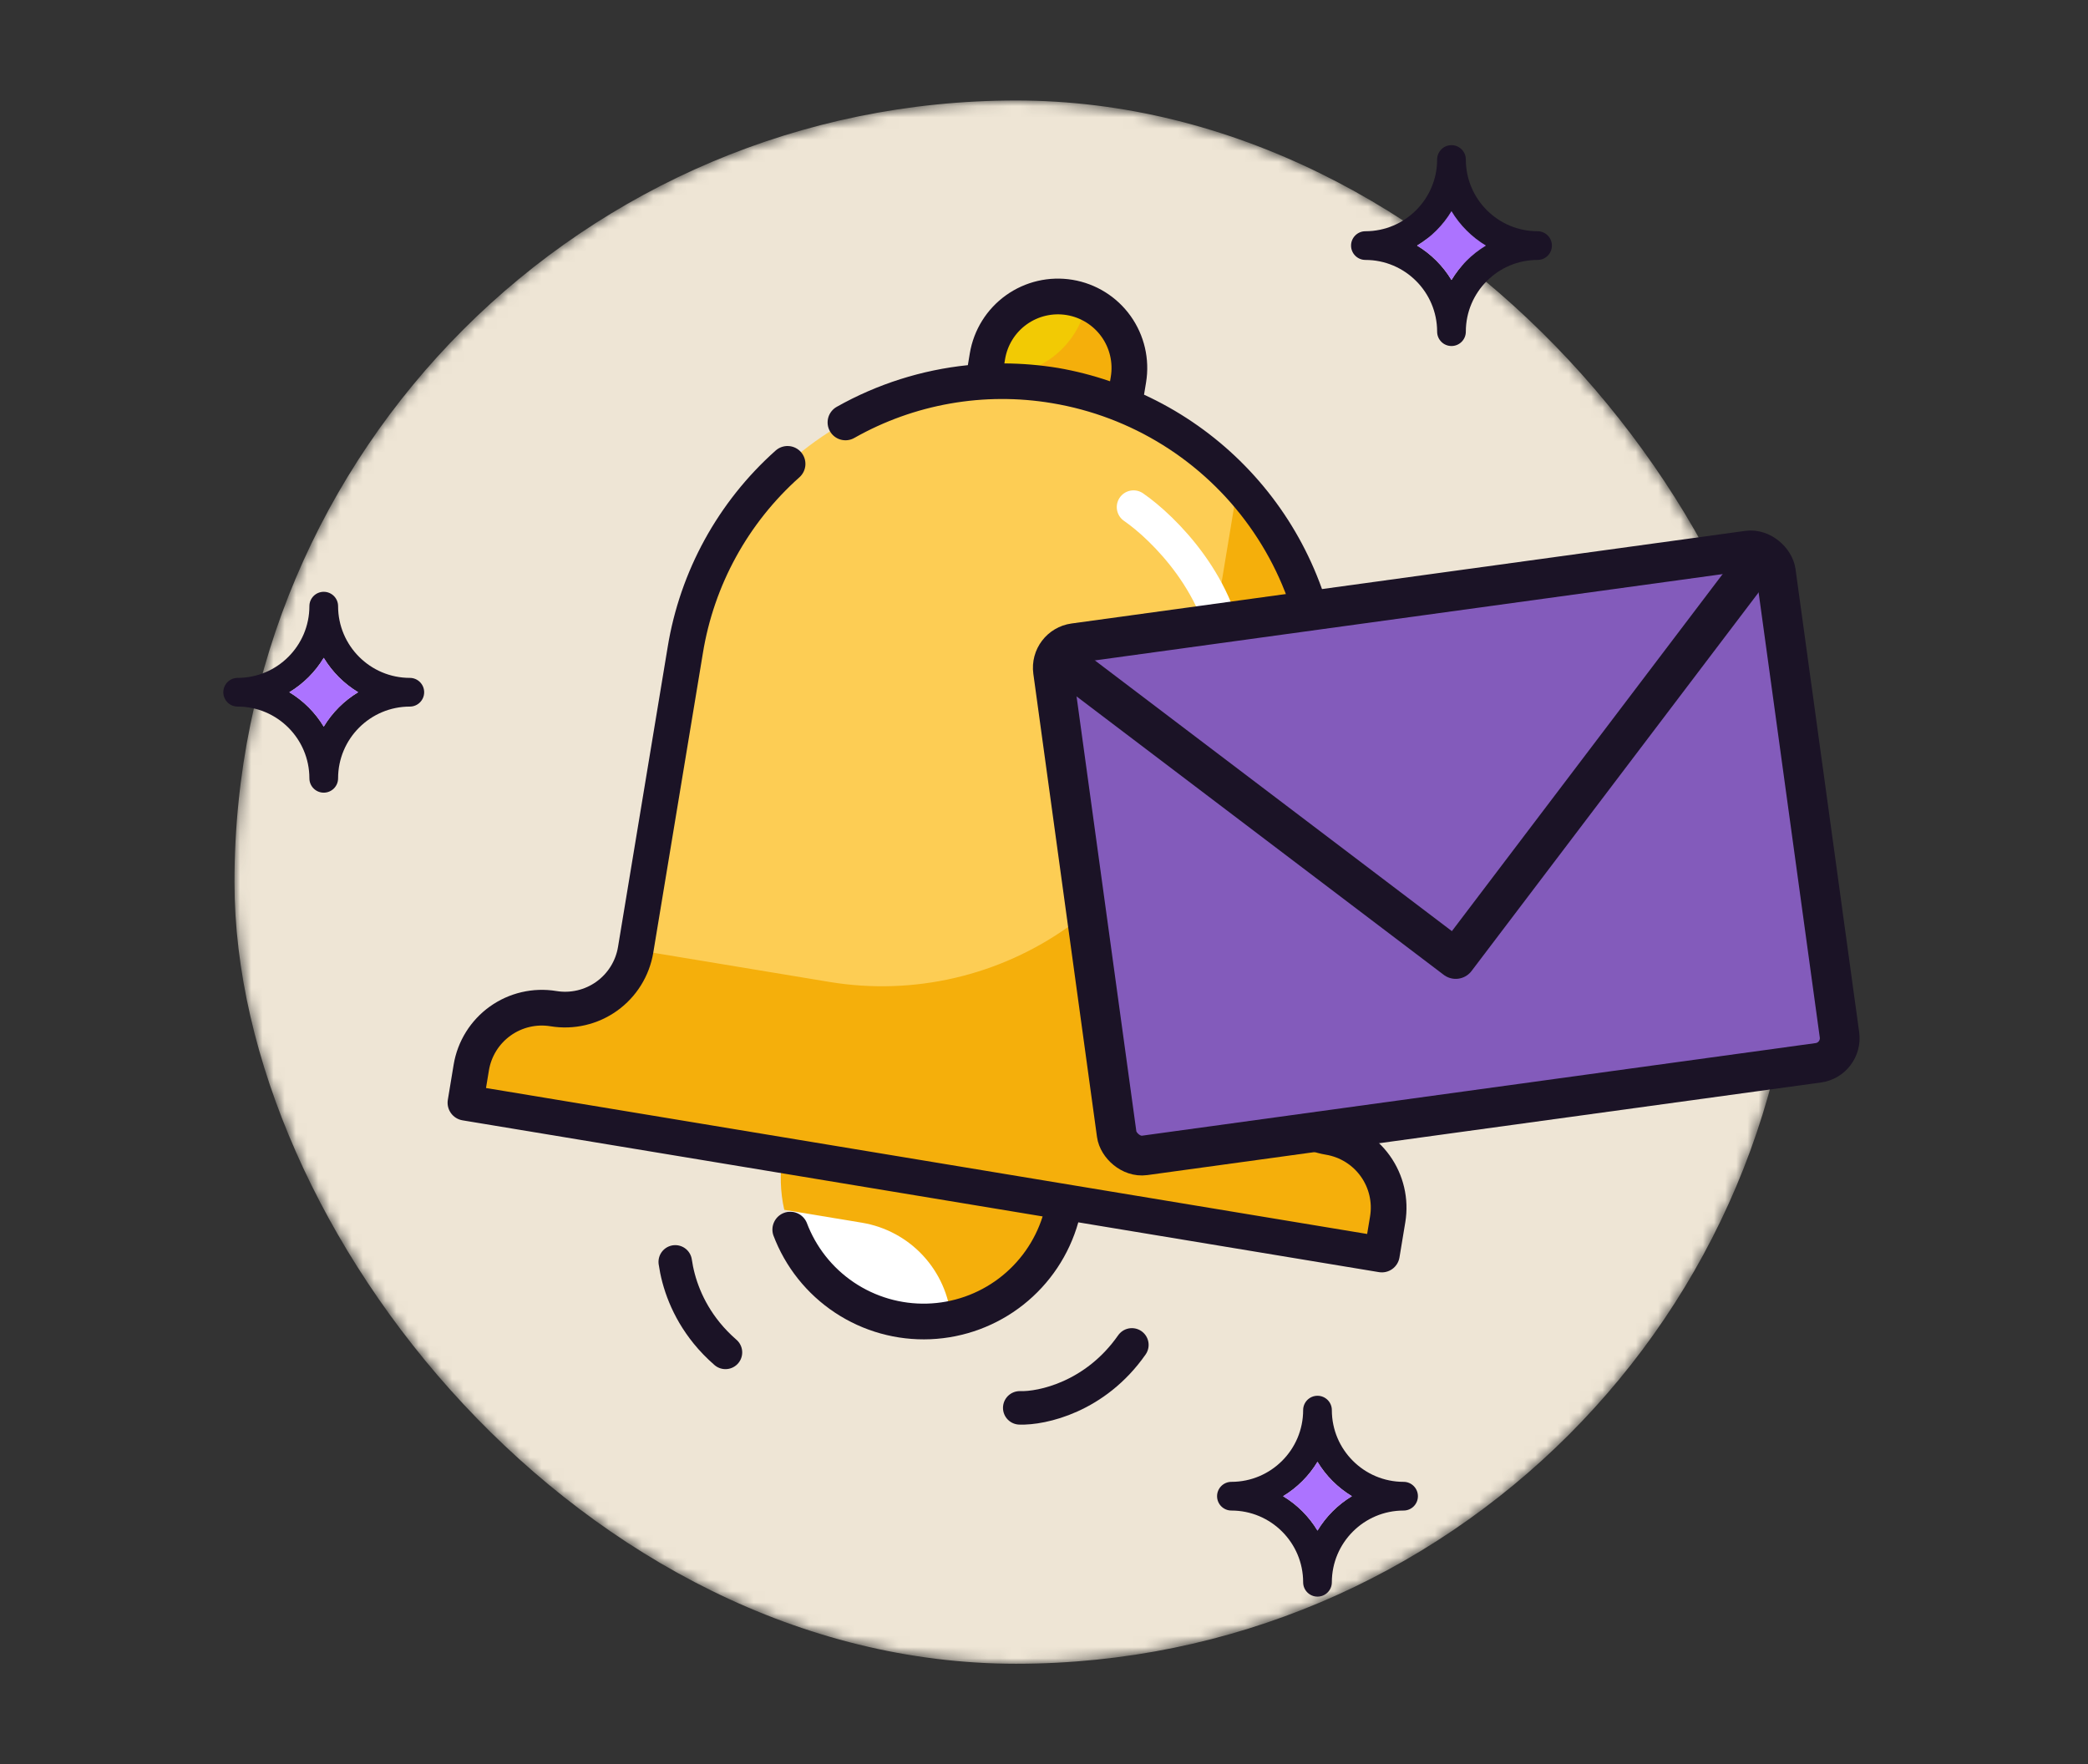 <svg width="187" height="158" viewBox="0 0 187 158" fill="none" xmlns="http://www.w3.org/2000/svg">
<rect x="0" y="0" width="187" height="158" fill="#333333" stroke="none"/>
<mask id="mask0_154_13789" style="mask-type:alpha" maskUnits="userSpaceOnUse" x="21" y="9" width="140" height="140">
<rect x="21" y="9" width="140" height="140" rx="70" fill="#DED7CB"/>
</mask>
<g mask="url(#mask0_154_13789)">
<rect x="21" y="9" width="140" height="140" rx="70" fill="#EEE5D5"/>
</g>
<ellipse cx="78.826" cy="111.395" rx="8.786" ry="6" transform="rotate(27.43 78.826 111.395)" fill="white"/>
<path d="M95.794 26.637C94.12 26.36 92.404 26.759 91.024 27.747C89.644 28.735 88.713 30.23 88.435 31.904L86.867 41.374L99.493 43.466L101.062 33.996C101.339 32.322 100.94 30.606 99.952 29.226C98.964 27.846 97.469 26.914 95.794 26.637Z" fill="#F2CA04"/>
<path d="M97.315 27.111C98.616 27.679 99.691 28.664 100.37 29.911C101.048 31.158 101.292 32.595 101.062 33.996L99.494 43.466L86.867 41.374L88.174 33.483C90.228 33.821 92.332 33.345 94.04 32.154C95.747 30.964 96.922 29.155 97.315 27.111V27.111Z" fill="#F5AF0B"/>
<path d="M49.569 90.331C51.243 90.608 52.959 90.209 54.339 89.221C55.719 88.234 56.65 86.738 56.928 85.064L61.372 58.232C62.62 50.698 66.81 43.967 73.02 39.522C79.231 35.077 86.953 33.28 94.487 34.529C102.022 35.777 108.752 39.967 113.198 46.177C117.643 52.387 119.439 60.109 118.191 67.644L113.747 94.475C113.469 96.15 113.869 97.865 114.856 99.246C115.844 100.626 117.34 101.557 119.014 101.834C120.689 102.111 122.184 103.043 123.172 104.423C124.16 105.803 124.559 107.519 124.282 109.193L123.759 112.35L41.687 98.755L42.21 95.599C42.487 93.924 43.418 92.428 44.798 91.441C46.178 90.453 47.894 90.054 49.569 90.331Z" fill="#FDCD54"/>
<path d="M49.569 90.331C51.243 90.608 52.959 90.209 54.339 89.221C55.719 88.234 56.651 86.738 56.928 85.064L74.289 87.939C81.824 89.187 89.546 87.391 95.756 82.946C101.967 78.501 106.157 71.77 107.405 64.236L110.862 43.361C113.862 46.577 116.083 50.439 117.353 54.649C118.624 58.859 118.911 63.305 118.191 67.644L113.747 94.475C113.47 96.15 113.869 97.865 114.857 99.246C115.845 100.626 117.34 101.557 119.015 101.834C120.689 102.111 122.185 103.043 123.172 104.423C124.16 105.803 124.559 107.519 124.282 109.193L123.759 112.35L41.687 98.755L42.21 95.599C42.487 93.924 43.418 92.428 44.798 91.441C46.179 90.453 47.895 90.054 49.569 90.331Z" fill="#F5AF0B"/>
<path d="M77.204 109.503L70.239 108.349C69.876 106.744 69.828 105.084 70.097 103.461L95.35 107.644C94.921 110.214 93.719 112.593 91.902 114.461C90.086 116.329 87.743 117.599 85.185 118.1C84.993 115.986 84.105 113.996 82.661 112.44C81.216 110.885 79.297 109.852 77.204 109.503V109.503Z" fill="#F5AF0B"/>
<path d="M49.829 88.753C51.085 88.961 52.372 88.661 53.407 87.921C54.442 87.18 55.141 86.058 55.349 84.802L59.793 57.971C60.899 51.163 64.313 44.942 69.462 40.353C69.778 40.069 70.194 39.923 70.618 39.946C71.043 39.969 71.44 40.159 71.724 40.476C72.008 40.792 72.154 41.208 72.131 41.632C72.108 42.056 71.918 42.454 71.602 42.738C66.995 46.841 63.94 52.404 62.95 58.494L58.505 85.325C58.156 87.417 56.992 89.285 55.267 90.519C53.543 91.753 51.399 92.253 49.306 91.909C48.051 91.701 46.764 92.001 45.729 92.742C44.694 93.483 43.995 94.604 43.787 95.86L43.526 97.438L122.441 110.51L122.703 108.932C122.911 107.676 122.611 106.389 121.87 105.354C121.13 104.319 120.008 103.621 118.752 103.412C116.66 103.063 114.792 101.899 113.558 100.174C112.324 98.45 111.824 96.306 112.168 94.214L114.259 81.587C114.328 81.169 114.561 80.795 114.906 80.548C115.251 80.301 115.68 80.201 116.099 80.27C116.517 80.34 116.891 80.573 117.138 80.918C117.385 81.263 117.485 81.692 117.416 82.11L115.324 94.737C115.116 95.992 115.416 97.279 116.157 98.314C116.897 99.35 118.019 100.048 119.275 100.256C121.367 100.605 123.235 101.769 124.469 103.494C125.703 105.218 126.203 107.362 125.859 109.455L125.336 112.611C125.267 113.03 125.034 113.404 124.689 113.651C124.344 113.898 123.915 113.997 123.497 113.928L96.572 109.468C95.749 112.385 94.026 114.968 91.648 116.848C89.27 118.728 86.36 119.808 83.331 119.936C80.303 120.064 77.312 119.232 74.784 117.558C72.257 115.885 70.322 113.457 69.257 110.619C69.128 110.227 69.155 109.801 69.334 109.429C69.512 109.056 69.827 108.767 70.213 108.622C70.599 108.477 71.027 108.486 71.406 108.649C71.785 108.811 72.087 109.114 72.249 109.493C73.065 111.672 74.54 113.541 76.469 114.842C78.399 116.142 80.685 116.808 83.011 116.747C85.336 116.686 87.585 115.901 89.443 114.501C91.302 113.102 92.677 111.157 93.378 108.939L41.425 100.333C41.006 100.264 40.632 100.031 40.385 99.686C40.138 99.341 40.038 98.912 40.108 98.494L40.63 95.337C40.98 93.245 42.144 91.377 43.868 90.143C45.593 88.909 47.737 88.409 49.829 88.753V88.753Z" fill="#1B1326"/>
<path d="M116.622 77.114C116.203 77.044 115.829 76.812 115.582 76.467C115.335 76.122 115.235 75.693 115.305 75.274L116.612 67.383C117.782 60.268 116.083 52.979 111.886 47.116C107.689 41.252 101.337 37.293 94.225 36.107C88.142 35.082 81.891 36.179 76.521 39.215C76.338 39.321 76.135 39.39 75.925 39.417C75.715 39.444 75.501 39.429 75.297 39.373C75.092 39.318 74.901 39.221 74.734 39.091C74.567 38.96 74.427 38.798 74.324 38.613C74.22 38.428 74.154 38.224 74.13 38.014C74.106 37.803 74.124 37.59 74.182 37.386C74.241 37.183 74.34 36.993 74.473 36.828C74.606 36.663 74.77 36.525 74.956 36.424C78.567 34.392 82.559 33.125 86.681 32.702L86.856 31.643C87.203 29.55 88.367 27.681 90.092 26.446C91.817 25.211 93.962 24.712 96.055 25.059C98.148 25.405 100.018 26.569 101.252 28.294C102.487 30.02 102.986 32.164 102.639 34.258L102.459 35.346C108.511 38.13 113.482 42.823 116.609 48.705C119.735 54.587 120.846 61.332 119.769 67.905L118.461 75.797C118.392 76.216 118.159 76.59 117.814 76.837C117.469 77.083 117.04 77.183 116.622 77.114ZM99.483 33.735C99.691 32.479 99.391 31.192 98.651 30.157C97.91 29.122 96.788 28.423 95.532 28.215C94.276 28.007 92.99 28.307 91.954 29.048C90.919 29.788 90.221 30.91 90.013 32.166L89.95 32.546C91.557 32.556 93.162 32.691 94.748 32.95C96.333 33.224 97.893 33.624 99.415 34.147L99.483 33.735Z" fill="#1B1326"/>
<path d="M91.327 126.083C93.314 126.151 98.105 125.119 101.37 120.444" stroke="#1B1326" stroke-width="3" stroke-linecap="round" stroke-linejoin="round"/>
<path d="M64.972 121.115C64.332 120.56 63.776 119.979 63.294 119.386C61.514 117.199 60.739 114.852 60.475 113.01" stroke="#1B1326" stroke-width="3" stroke-linecap="round" stroke-linejoin="round"/>
<path d="M101.518 45.414C104.184 47.247 109.618 52.614 110.018 59.414" stroke="white" stroke-width="3" stroke-linecap="round" stroke-linejoin="round"/>
<path d="M137.703 23.279C134.161 23.279 131.279 26.161 131.279 29.703C131.279 30.413 130.704 30.988 129.994 30.988C129.284 30.988 128.709 30.413 128.709 29.703C128.709 26.161 125.827 23.279 122.285 23.279C121.575 23.279 121 22.704 121 21.994C121 21.285 121.575 20.709 122.285 20.709C125.827 20.709 128.709 17.827 128.709 14.285C128.709 13.575 129.284 13 129.994 13C130.704 13 131.279 13.575 131.279 14.285C131.279 17.827 134.161 20.709 137.703 20.709C138.414 20.709 138.988 21.285 138.988 21.994C138.988 22.704 138.414 23.279 137.703 23.279ZM129.994 18.914C129.235 20.174 128.173 21.234 126.914 21.994C128.173 22.754 129.235 23.814 129.994 25.075C130.753 23.814 131.815 22.754 133.075 21.994C131.815 21.235 130.753 20.174 129.994 18.914Z" fill="#1B1326"/>
<path d="M126.913 21.994C128.173 21.234 129.235 20.174 129.994 18.914C130.753 20.174 131.814 21.234 133.074 21.994C131.814 22.754 130.753 23.814 129.994 25.075C129.235 23.814 128.173 22.754 126.913 21.994Z" fill="#AC73FF"/>
<path d="M36.703 63.279C33.161 63.279 30.279 66.161 30.279 69.704C30.279 70.413 29.704 70.988 28.994 70.988C28.284 70.988 27.709 70.413 27.709 69.704C27.709 66.161 24.827 63.279 21.285 63.279C20.575 63.279 20 62.704 20 61.994C20 61.285 20.575 60.709 21.285 60.709C24.827 60.709 27.709 57.827 27.709 54.285C27.709 53.575 28.284 53 28.994 53C29.704 53 30.279 53.575 30.279 54.285C30.279 57.827 33.161 60.709 36.703 60.709C37.414 60.709 37.988 61.285 37.988 61.994C37.988 62.704 37.414 63.279 36.703 63.279ZM28.994 58.914C28.235 60.174 27.173 61.234 25.914 61.994C27.173 62.754 28.235 63.814 28.994 65.075C29.753 63.814 30.815 62.754 32.075 61.994C30.815 61.234 29.753 60.174 28.994 58.914Z" fill="#1B1326"/>
<path d="M25.913 61.994C27.173 61.234 28.235 60.174 28.994 58.914C29.753 60.174 30.814 61.234 32.074 61.994C30.814 62.754 29.753 63.814 28.994 65.075C28.235 63.814 27.173 62.754 25.913 61.994Z" fill="#AC73FF"/>
<path d="M125.703 135.279C122.161 135.279 119.279 138.161 119.279 141.703C119.279 142.413 118.704 142.988 117.994 142.988C117.284 142.988 116.709 142.413 116.709 141.703C116.709 138.161 113.827 135.279 110.285 135.279C109.575 135.279 109 134.704 109 133.994C109 133.285 109.575 132.709 110.285 132.709C113.827 132.709 116.709 129.827 116.709 126.285C116.709 125.575 117.284 125 117.994 125C118.704 125 119.279 125.575 119.279 126.285C119.279 129.827 122.161 132.709 125.703 132.709C126.414 132.709 126.988 133.285 126.988 133.994C126.988 134.704 126.414 135.279 125.703 135.279ZM117.994 130.914C117.235 132.174 116.173 133.234 114.914 133.994C116.173 134.754 117.235 135.814 117.994 137.075C118.753 135.814 119.815 134.754 121.075 133.994C119.815 133.234 118.753 132.174 117.994 130.914Z" fill="#1B1326"/>
<path d="M114.913 133.994C116.173 133.234 117.235 132.174 117.994 130.914C118.753 132.174 119.814 133.234 121.074 133.994C119.814 134.754 118.753 135.814 117.994 137.075C117.235 135.814 116.173 134.754 114.913 133.994Z" fill="#AC73FF"/>
<rect x="94.006" y="57.904" width="65.342" height="46.303" rx="2.22" transform="rotate(-7.827 94.006 57.904)" fill="#835BBB" stroke="#1B1326" stroke-width="3.56"/>
<path d="M94.106 58.382L130.373 85.883L157.874 49.616" stroke="#1B1326" stroke-width="3.56" stroke-linejoin="round"/>
</svg>
